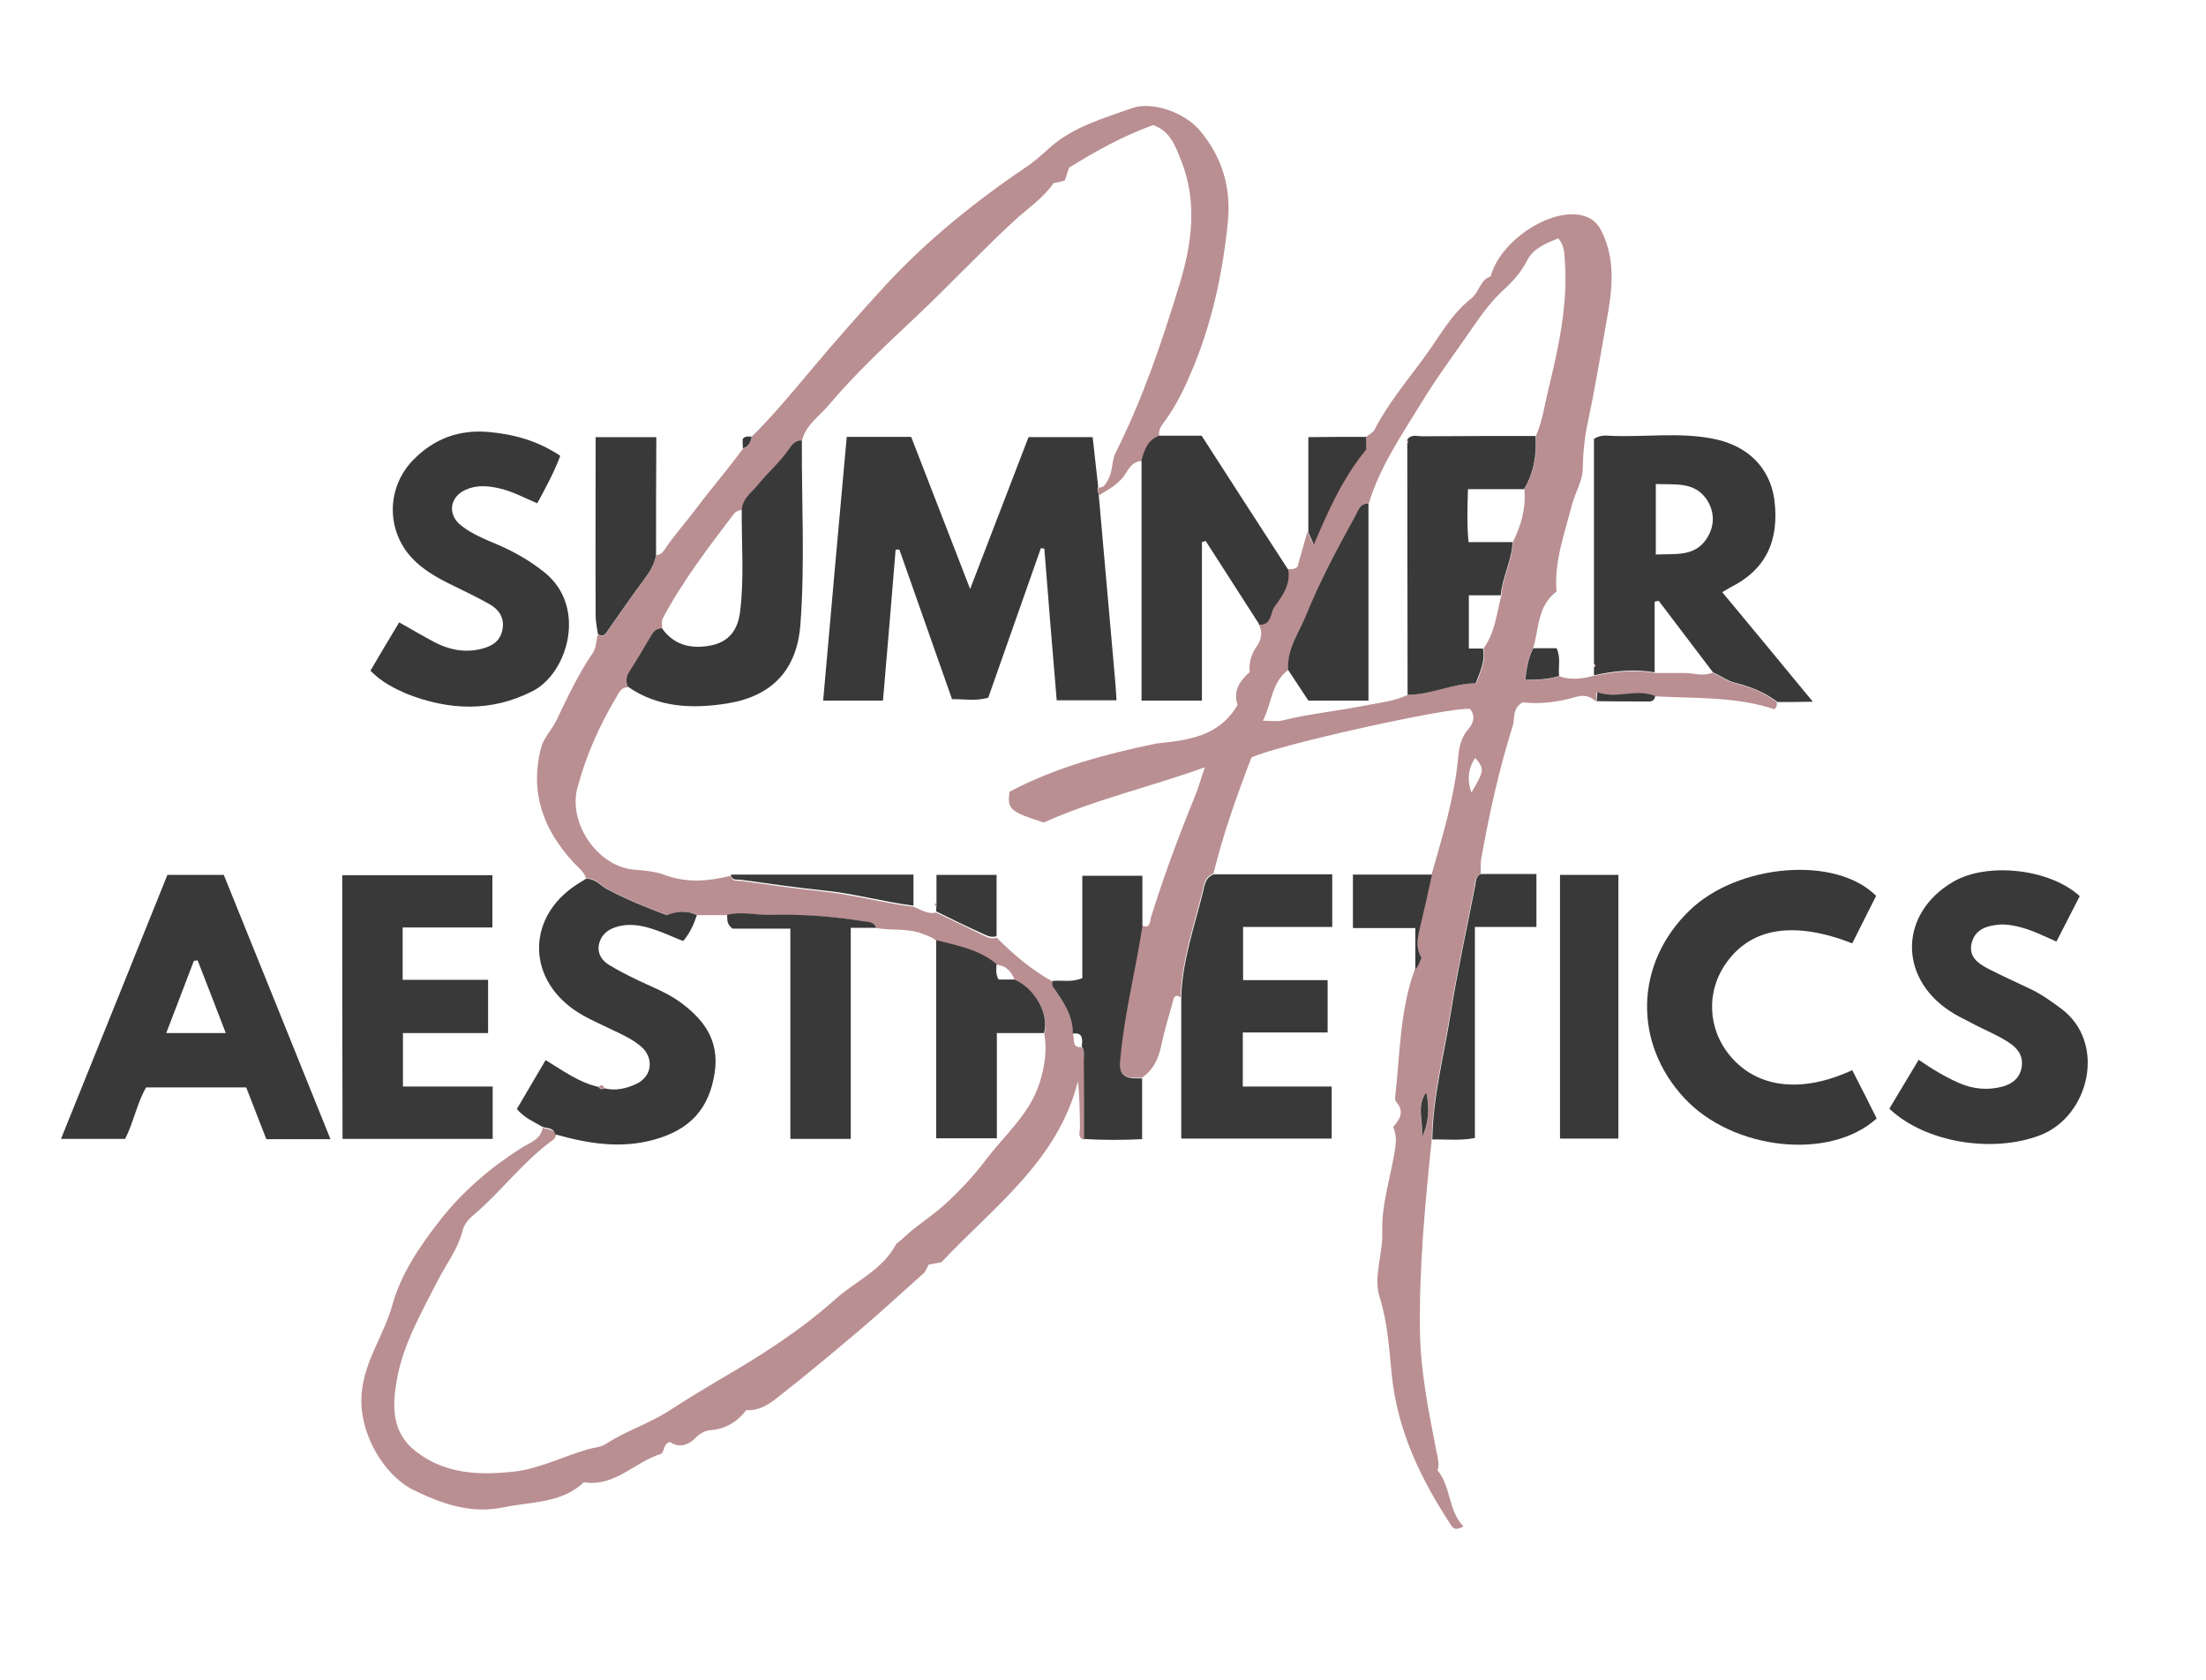 <?xml version="1.0" encoding="UTF-8"?> <svg xmlns="http://www.w3.org/2000/svg" width="767" height="584" viewBox="0 0 767 584" fill="none"><path d="M203.799 305.499C203.099 303.099 201.199 301.799 199.599 300.099C188.999 288.699 184.099 275.699 188.099 260.099C189.099 256.299 191.899 253.799 193.499 250.399C197.299 242.499 200.999 234.499 205.999 227.199C207.399 225.199 207.199 222.799 207.899 220.599C210.099 221.899 210.799 220.199 211.699 218.799C215.799 212.999 219.799 207.099 224.099 201.399C225.999 198.799 227.599 196.199 228.099 192.999C229.599 192.999 230.399 192.099 231.199 190.899C234.499 185.999 238.499 181.599 241.999 176.899C247.299 169.799 253.099 163.199 258.299 155.999C260.299 155.399 261.099 153.799 261.299 151.899C268.999 144.299 275.799 135.999 282.799 127.699C290.899 118.099 299.199 108.599 307.699 99.399C322.599 83.199 339.699 69.599 357.899 57.299C360.599 55.399 362.999 53.099 365.499 50.899C373.699 43.899 383.799 41.099 393.599 37.599C400.499 35.099 411.899 39.099 417.099 45.299C424.999 54.599 428.099 65.299 426.899 77.299C425.099 95.099 421.399 112.399 414.399 128.899C411.899 134.899 409.099 140.699 405.299 145.999C404.099 147.699 402.399 149.399 403.199 151.799C399.099 153.199 398.099 156.699 396.999 160.299C394.099 160.299 392.599 162.599 391.399 164.599C389.099 168.299 385.599 170.099 382.099 172.199C381.599 171.299 381.599 170.399 381.899 169.499C383.699 169.699 384.299 168.499 385.099 167.099C386.999 164.099 386.399 160.399 387.899 157.399C397.299 138.699 403.999 118.899 410.099 98.899C414.399 84.799 416.399 70.299 410.699 55.899C408.699 50.899 406.899 45.499 400.899 43.499C390.399 47.299 380.899 52.599 371.699 58.299C371.099 59.999 370.699 61.399 370.199 62.799C368.799 63.099 367.499 63.399 366.299 63.699C362.599 68.999 357.299 72.499 352.699 76.699C340.899 87.599 329.899 99.399 318.199 110.399C307.799 120.199 297.299 129.999 288.099 140.899C284.799 144.799 279.999 147.899 278.799 153.399C276.399 153.199 275.199 155.099 274.199 156.599C271.099 161.099 266.899 164.699 263.499 168.899C261.399 171.599 258.199 173.499 257.899 177.299C256.899 177.399 255.999 177.699 255.299 178.499C246.399 190.199 237.499 201.799 230.499 214.899C229.899 215.899 230.299 217.499 230.199 218.799C228.599 218.799 227.499 219.499 226.599 220.999C223.999 225.399 221.299 229.899 218.599 234.199C217.599 235.799 217.799 237.299 218.199 238.999C215.999 238.999 215.199 240.799 214.299 242.399C208.399 252.299 203.799 262.599 200.799 273.799C197.399 286.199 207.799 301.399 220.599 302.399C224.199 302.699 227.999 302.999 231.299 304.299C238.999 307.099 246.499 306.399 254.099 304.499C254.499 306.699 256.299 306.099 257.699 306.299C267.199 307.599 276.699 308.999 286.299 309.999C296.899 311.099 307.099 313.999 317.699 315.299C320.199 316.299 322.599 317.999 325.499 317.299C330.899 319.899 336.399 322.499 341.799 325.199C343.299 325.899 344.799 326.699 346.499 325.999C352.399 331.899 358.699 337.299 365.999 341.299C365.999 341.999 365.699 342.599 366.299 343.499C369.699 348.399 373.199 353.199 373.099 359.599C373.699 361.399 372.499 364.399 376.199 364.099C377.199 365.599 376.799 367.299 376.899 368.899C376.999 377.999 376.899 387.099 376.999 396.299C374.499 395.699 375.499 393.599 375.499 392.199C375.399 386.899 375.399 381.599 374.799 375.899C367.899 403.499 345.699 419.399 327.299 438.899C326.199 439.099 324.599 439.399 322.899 439.699C322.199 440.999 321.599 442.299 321.499 442.399C313.399 449.599 306.299 456.199 298.999 462.399C289.299 470.599 279.599 478.699 269.599 486.499C266.899 488.599 263.499 490.599 259.499 490.299C256.299 494.399 252.299 496.899 246.899 497.299C245.199 497.399 243.299 498.499 242.099 499.699C239.199 502.699 236.199 503.499 232.899 501.399C230.499 502.099 231.199 504.499 229.899 505.499C220.699 508.299 213.799 517.099 202.999 515.399C195.199 522.799 184.699 522.099 175.099 524.099C163.699 526.499 153.599 522.899 143.599 517.999C133.699 513.099 124.299 498.199 125.799 483.899C126.999 472.599 133.599 463.999 136.399 453.799C139.499 442.699 146.099 433.099 152.999 424.299C160.799 414.299 170.599 405.899 181.499 398.999C184.299 397.299 187.999 396.199 188.699 392.099C190.299 392.899 192.699 392.299 193.299 394.799C193.099 395.199 192.999 395.799 192.599 396.099C181.999 403.699 174.299 414.299 164.399 422.699C162.699 424.099 161.299 425.899 160.799 427.999C159.199 434.299 155.299 439.299 152.399 444.899C146.699 456.099 140.199 467.199 137.999 479.699C136.399 488.699 135.999 497.899 144.499 504.599C154.699 512.599 166.599 512.999 178.599 511.699C187.599 510.699 195.799 506.399 204.499 503.899C206.599 503.299 208.899 503.199 210.599 502.099C217.799 497.399 226.099 494.899 233.299 490.099C238.799 486.499 244.499 483.099 250.199 479.699C264.399 471.499 278.299 462.599 290.599 451.599C297.599 445.399 306.699 441.599 311.399 432.899C311.799 432.099 312.899 431.599 313.599 430.899C318.199 426.399 323.899 422.999 328.499 418.799C333.499 414.199 338.399 409.099 342.599 403.499C349.199 394.699 357.999 387.499 361.499 376.399C363.199 370.799 364.099 365.299 363.099 359.499C364.999 353.099 359.999 343.999 352.899 340.899C351.699 338.099 350.099 335.799 346.699 335.499C340.599 330.399 332.999 329.099 325.699 327.199C324.199 325.899 322.299 325.299 320.499 324.599C315.399 322.699 309.999 323.599 304.799 322.699C303.899 320.699 301.899 320.599 300.299 320.399C289.699 318.699 278.899 317.899 268.199 318.199C263.099 318.299 257.999 316.899 252.999 318.199C249.499 318.199 245.999 318.199 242.499 318.199C238.999 316.399 235.499 316.899 231.999 318.199C224.799 315.499 217.899 312.699 211.299 309.199C208.699 307.799 206.999 305.099 203.799 305.499Z" fill="#BA8F92"></path><path d="M474.997 151.897C475.997 151.097 477.397 150.397 477.897 149.397C482.597 140.297 489.097 132.597 495.097 124.397C500.297 117.397 504.397 109.397 511.397 103.897C514.397 101.597 514.597 97.197 518.297 96.097C521.597 83.697 539.097 72.197 550.097 74.897C553.197 75.697 555.297 77.297 556.797 80.297C561.797 90.297 560.597 100.597 558.697 110.997C556.597 122.897 554.597 134.897 552.097 146.697C550.897 152.197 550.397 157.597 550.297 163.197C550.197 167.297 547.697 171.197 546.597 175.397C543.997 185.497 540.297 195.297 541.197 205.697C534.297 210.897 535.197 218.797 532.997 225.497C531.297 228.697 530.697 232.297 530.197 236.497C534.397 236.397 538.297 236.397 541.997 235.097C546.097 236.597 550.097 235.997 554.097 234.997C561.097 233.597 568.097 232.697 575.197 233.997C578.597 233.997 582.097 233.997 585.497 233.997C588.797 233.997 592.097 235.297 595.397 233.897C597.997 234.897 600.197 236.797 602.997 237.497C608.297 238.797 613.397 240.697 617.797 244.197C617.797 244.997 617.897 245.897 616.897 246.597C603.397 242.097 589.197 242.897 575.197 242.097C568.597 239.497 561.897 243.197 555.097 240.797C554.997 242.297 554.897 243.097 554.797 243.897C552.797 241.797 550.397 241.597 547.697 242.397C541.497 244.197 535.097 244.897 529.397 244.197C525.697 246.397 526.797 249.697 525.997 252.297C521.197 267.497 517.797 282.997 514.997 298.597C514.697 300.397 514.897 302.197 514.797 303.997C512.797 304.697 512.997 306.397 512.697 308.097C509.797 323.097 506.497 337.997 504.097 352.997C501.797 367.397 497.997 381.597 497.797 396.297C495.497 418.397 493.397 440.597 493.697 462.797C493.897 477.097 496.797 491.097 499.497 504.997C499.897 507.097 500.597 509.197 499.797 511.197C504.597 517.097 503.497 525.297 508.797 530.697C506.797 531.997 505.497 531.797 504.697 530.597C494.097 514.497 485.897 497.697 483.897 477.997C482.997 469.097 482.497 459.997 479.697 451.097C477.397 443.797 480.897 435.997 480.597 428.297C480.297 418.097 483.897 408.397 485.197 398.397C485.497 396.197 485.297 394.097 484.397 391.797C486.697 389.297 488.397 386.497 485.497 383.197C485.097 382.797 484.997 381.897 485.097 381.297C486.797 366.397 486.697 351.197 491.997 336.797C493.097 335.697 493.697 334.397 494.097 332.697C491.797 328.697 493.097 324.497 494.097 320.297C495.397 314.797 496.597 309.397 497.797 303.897C501.597 290.497 505.697 277.297 506.997 263.297C507.297 259.597 508.097 256.197 510.697 253.297C512.297 251.397 513.097 248.897 511.097 246.497C504.297 245.697 444.297 258.997 435.097 263.397C430.097 276.497 425.297 289.897 421.897 303.797C418.797 304.797 418.597 307.797 417.997 310.197C414.997 322.297 410.797 334.197 410.497 346.797C408.297 345.397 408.097 347.097 407.697 348.597C406.397 353.397 404.897 358.097 403.897 362.897C402.897 367.797 401.197 371.997 396.897 374.797C394.497 374.597 391.797 375.197 389.897 372.997C388.797 371.097 389.197 369.197 389.397 367.197C390.797 351.897 394.697 336.997 396.997 321.797C400.097 323.097 399.797 320.297 400.197 318.897C404.597 304.797 409.697 290.997 415.297 277.297C416.597 274.197 417.497 270.897 418.897 266.797C399.697 273.697 380.397 278.097 362.897 285.997C351.097 282.197 350.197 281.397 350.997 275.297C366.997 266.797 384.397 262.197 402.197 258.497C413.097 257.397 423.897 256.097 430.297 245.097C428.697 240.297 430.897 236.897 434.497 233.697C434.197 230.497 434.997 227.397 437.097 224.497C438.597 222.297 439.097 219.597 437.597 216.997C441.897 217.197 441.297 212.897 442.797 210.797C445.497 207.097 448.497 203.097 447.597 197.897C448.697 197.897 449.897 198.097 451.097 197.097C452.197 193.197 453.397 188.997 454.597 184.797C455.097 185.997 455.597 187.097 456.497 189.097C461.397 177.397 466.297 166.297 474.697 155.997C474.997 155.497 474.997 153.697 474.997 151.897ZM525.997 188.497C528.897 182.697 530.597 176.697 529.997 170.097C533.297 164.397 534.397 158.197 533.997 151.597C536.397 146.197 537.097 140.397 538.497 134.797C541.997 120.397 545.097 105.897 544.097 90.997C543.897 88.197 543.997 85.397 541.797 82.897C537.497 84.597 533.097 86.397 530.997 90.497C528.997 94.497 526.197 97.597 522.997 100.597C518.897 104.297 515.597 108.697 512.497 113.197C506.397 122.097 499.897 130.697 494.297 139.897C487.397 151.197 479.797 162.197 475.897 175.097C472.797 174.997 472.297 177.597 471.197 179.497C464.997 190.697 458.997 201.997 454.197 213.797C451.697 219.997 447.397 225.697 447.997 232.897C441.997 237.197 442.297 244.397 439.097 250.597C441.997 250.597 444.097 250.997 445.897 250.497C455.097 248.197 464.497 247.297 473.697 245.497C478.997 244.397 484.497 243.997 489.497 241.597C497.597 241.497 505.097 237.497 513.297 237.597C514.797 233.497 516.697 229.797 515.797 225.497C519.797 219.997 520.397 213.297 521.997 206.997C522.397 200.697 525.897 194.897 525.997 188.497ZM494.397 395.397C496.797 390.397 497.197 385.197 495.897 379.797C492.197 384.697 494.897 390.197 494.397 395.397ZM512.897 263.497C510.197 267.697 510.197 271.597 511.597 275.597C516.097 267.897 516.197 267.397 512.897 263.497Z" fill="#BA8F92"></path><path d="M114.903 396.103C107.003 396.103 100.003 396.103 92.603 396.103C90.303 390.203 88.003 384.303 85.603 378.103C74.003 378.103 62.503 378.103 50.803 378.103C47.603 383.603 46.503 390.103 43.503 396.003C36.303 396.003 29.303 396.003 21.203 396.003C33.703 365.003 46.003 334.603 58.203 304.203C64.903 304.203 71.203 304.203 77.803 304.203C90.103 334.603 102.403 365.003 114.903 396.103ZM78.503 359.203C75.003 350.203 71.903 342.003 68.703 333.903C68.303 334.003 67.803 334.003 67.403 334.103C64.303 342.303 61.103 350.503 57.803 359.203C65.003 359.203 71.203 359.203 78.503 359.203Z" fill="#393939"></path><path d="M618.003 244.096C613.603 240.696 608.503 238.696 603.203 237.396C600.403 236.696 598.203 234.896 595.603 233.796C589.303 225.496 583.003 217.196 576.703 208.896C576.203 208.996 575.803 209.096 575.303 209.196C575.303 217.396 575.303 225.596 575.303 233.796C568.203 232.496 561.203 233.296 554.203 234.796C554.203 233.896 554.203 232.896 554.203 231.996C554.803 231.596 554.903 231.196 554.203 230.796C554.203 204.696 554.203 178.496 554.203 152.596C556.803 150.896 559.103 151.596 561.403 151.596C572.503 151.896 583.803 150.396 594.803 152.396C607.503 154.596 615.303 162.496 616.903 173.596C618.803 188.096 613.803 198.196 601.703 204.196C601.003 204.596 600.303 204.996 598.803 205.896C609.103 218.296 619.203 230.496 630.303 243.996C625.403 244.096 621.703 244.096 618.003 244.096ZM575.703 192.796C582.503 192.496 589.403 193.696 593.503 187.096C596.303 182.696 596.203 177.696 593.203 173.396C588.903 167.396 582.203 168.596 575.703 168.296C575.703 176.696 575.703 184.496 575.703 192.796Z" fill="#393939"></path><path d="M119 304.297C136.4 304.297 153.7 304.297 171.2 304.297C171.2 310.297 171.2 316.097 171.2 322.497C160.7 322.497 150.4 322.497 140 322.497C140 328.697 140 334.297 140 340.697C149.8 340.697 159.5 340.697 169.7 340.697C169.7 347.097 169.7 352.797 169.7 359.197C159.8 359.197 150.1 359.197 140.1 359.197C140.1 365.597 140.1 371.397 140.1 377.797C150.4 377.797 160.7 377.797 171.3 377.797C171.3 384.197 171.3 389.897 171.3 395.997C154 395.997 136.7 395.997 119.1 395.997C119 365.397 119 334.997 119 304.297Z" fill="#393939"></path><path d="M652.304 311.499C649.604 316.899 646.804 322.499 644.004 327.999C623.904 320.199 609.204 322.499 600.504 334.399C593.104 344.399 593.604 357.699 601.604 367.199C610.904 378.299 626.304 380.299 644.004 372.099C646.904 377.699 649.704 383.299 652.504 388.899C636.104 403.699 602.504 399.899 585.704 381.899C567.704 362.599 568.404 334.999 587.404 316.599C604.204 300.299 638.304 297.399 652.304 311.499Z" fill="#393939"></path><path d="M656.898 385.497C660.298 379.797 663.598 374.297 667.098 368.497C671.898 371.797 676.398 374.497 681.198 376.597C686.098 378.697 691.098 379.197 696.298 377.797C699.498 376.897 701.998 375.097 702.798 371.597C703.598 367.897 702.198 365.197 699.198 362.997C694.798 359.897 689.798 358.097 685.098 355.497C682.598 354.197 679.998 352.997 677.698 351.397C659.898 339.497 660.598 317.397 679.098 306.597C690.898 299.697 712.598 301.997 723.098 311.597C720.498 316.697 717.798 321.897 714.998 327.397C710.498 325.397 706.698 323.497 702.498 322.397C700.098 321.797 697.598 321.297 695.098 321.497C690.698 321.897 686.698 323.097 685.498 327.997C684.398 332.697 687.798 334.997 691.198 336.797C696.098 339.297 701.098 341.597 705.998 343.897C709.798 345.697 713.098 348.097 716.498 350.597C732.598 362.397 726.498 388.097 709.398 394.697C693.098 400.997 669.598 397.497 656.898 385.497Z" fill="#393939"></path><path d="M128.797 233.203C132.197 227.403 135.397 222.003 138.797 216.403C143.097 218.803 147.097 221.203 151.097 223.303C156.097 225.903 161.397 227.003 166.997 225.703C170.797 224.803 173.897 223.203 174.697 218.903C175.497 214.703 173.397 211.803 169.897 209.903C165.397 207.403 160.797 205.203 156.097 202.903C151.497 200.603 146.997 198.003 143.397 194.203C134.197 184.503 134.297 169.503 143.697 159.903C150.897 152.503 159.697 149.303 169.897 150.203C178.797 151.003 187.097 153.303 194.797 158.503C192.597 164.403 189.697 169.603 186.797 175.003C182.097 173.003 177.897 170.703 173.197 169.703C169.397 168.903 165.597 168.603 161.897 170.303C156.297 172.803 155.497 178.903 160.297 182.703C164.097 185.703 168.597 187.503 173.097 189.403C178.897 191.903 184.297 195.003 189.297 199.003C204.197 210.903 197.497 234.003 185.197 240.303C170.697 247.703 155.997 247.003 141.297 241.203C136.997 239.303 132.697 237.203 128.797 233.203Z" fill="#393939"></path><path d="M410.703 347C411.003 334.3 415.203 322.5 418.203 310.4C418.803 308 419.003 305 422.103 304C435.703 304 449.303 304 463.203 304C463.203 310.4 463.203 316.1 463.203 322.3C452.803 322.3 442.703 322.3 432.203 322.3C432.203 328.6 432.203 334.5 432.203 340.8C442.003 340.8 451.603 340.8 461.603 340.8C461.603 347 461.603 352.7 461.603 359C451.803 359 442.103 359 432.103 359C432.103 365.5 432.103 371.4 432.103 377.8C442.503 377.8 452.603 377.8 463.003 377.8C463.003 384 463.003 389.7 463.003 395.9C445.803 395.9 428.603 395.9 410.703 395.9C410.703 379.6 410.703 363.3 410.703 347Z" fill="#393939"></path><path d="M193.003 394.402C192.403 391.802 190.003 392.502 188.403 391.702C185.603 390.002 182.403 388.802 179.703 385.602C182.903 380.202 186.203 374.602 189.703 368.602C195.803 372.302 201.303 376.402 208.003 377.902C208.603 378.602 209.203 379.002 210.103 378.402C214.003 379.402 217.703 378.502 221.203 376.902C226.803 374.302 227.503 367.802 222.803 363.802C219.703 361.202 216.103 359.602 212.503 357.902C208.003 355.702 203.403 353.802 199.303 350.902C183.103 339.302 183.503 318.802 200.303 307.702C201.403 307.002 202.503 306.302 203.703 305.602C206.903 305.302 208.703 307.902 211.103 309.202C217.703 312.702 224.603 315.502 231.803 318.202C235.203 316.902 238.803 316.402 242.303 318.202C241.203 321.502 239.803 324.602 237.503 327.202C233.903 325.802 230.603 324.202 227.203 323.102C222.903 321.702 218.503 320.902 214.003 322.402C210.903 323.402 208.803 325.402 208.203 328.602C207.703 331.802 209.403 334.102 211.903 335.602C214.903 337.402 218.003 339.002 221.103 340.502C226.003 342.902 231.203 344.802 235.703 347.902C244.403 354.002 250.203 361.402 248.503 372.902C246.603 385.502 240.003 392.802 227.303 396.302C215.703 399.502 204.303 397.602 193.003 394.402Z" fill="#393939"></path><path d="M447.898 198.1C448.798 203.3 445.798 207.3 443.098 211C441.598 213.1 442.198 217.4 437.898 217.2C431.698 207.5 425.398 197.8 419.198 188.1C418.798 188.2 418.298 188.4 417.898 188.5C417.898 206.8 417.898 225.2 417.898 243.6C410.598 243.6 403.998 243.6 396.898 243.6C396.898 215.5 396.898 187.8 396.898 160C397.898 156.4 398.998 152.9 403.098 151.5C407.898 151.5 412.698 151.5 417.798 151.5C427.898 167.2 437.898 182.7 447.898 198.1Z" fill="#393939"></path><path d="M542.398 304.203C549.498 304.203 555.898 304.203 562.698 304.203C562.698 334.803 562.698 365.103 562.698 395.903C556.098 395.903 549.398 395.903 542.398 395.903C542.398 365.403 542.398 335.003 542.398 304.203Z" fill="#393939"></path><path d="M397.203 322C394.903 337.2 391.003 352.1 389.603 367.4C389.403 369.4 389.003 371.3 390.103 373.2C392.003 375.4 394.703 374.8 397.103 375C397.103 381.8 397.103 388.5 397.103 396.1C390.303 396.4 383.603 396.5 376.903 396C376.903 386.9 376.903 377.8 376.803 368.6C376.803 367 377.203 365.3 376.103 363.8C376.303 362.5 376.403 361.2 375.803 360.1C375.003 359.2 374.003 359.3 373.003 359.4C373.103 353.1 369.603 348.2 366.203 343.3C365.603 342.4 365.903 341.8 365.903 341.1C369.103 340.7 372.503 341.7 376.303 340.1C376.303 328.3 376.303 316.4 376.303 304.5C383.503 304.5 390.003 304.5 397.203 304.5C397.203 310.4 397.203 316.2 397.203 322Z" fill="#393939"></path><path d="M228.099 192.9C227.599 196.1 225.999 198.7 224.099 201.3C219.799 207 215.799 212.9 211.699 218.7C210.799 220 210.099 221.8 207.899 220.5C207.599 218.4 207.099 216.2 207.099 214.1C206.999 193.5 207.099 173 207.099 152C213.999 152 220.699 152 228.199 152C228.099 165.8 228.099 179.4 228.099 192.9Z" fill="#393939"></path><path d="M498 396.198C498.2 381.498 502 367.298 504.3 352.898C506.7 337.798 510 322.898 512.9 307.998C513.2 306.398 513 304.598 515 303.898C521.3 303.898 527.6 303.898 534.2 303.898C534.2 310.098 534.2 315.898 534.2 322.298C527.2 322.298 520.3 322.298 512.8 322.298C512.8 347.098 512.8 371.398 512.8 395.698C507.6 396.698 502.8 396.098 498 396.198Z" fill="#393939"></path><path d="M497.898 304.102C496.698 309.602 495.498 315.002 494.198 320.502C493.198 324.702 491.798 328.902 494.198 332.902C493.698 334.502 493.198 335.902 492.098 337.002C492.098 332.402 492.098 327.802 492.098 322.702C484.598 322.702 477.698 322.702 470.398 322.702C470.398 316.402 470.398 310.502 470.398 304.102C479.498 304.102 488.698 304.102 497.898 304.102Z" fill="#393939"></path><path d="M474.998 151.898C474.998 153.698 474.998 155.498 474.998 156.298C466.598 166.598 461.798 177.698 456.798 189.398C455.898 187.398 455.398 186.298 454.898 185.098C454.898 174.198 454.898 163.398 454.898 151.998C461.898 151.898 468.498 151.898 474.998 151.898Z" fill="#393939"></path><path d="M542.097 234.998C538.297 236.298 534.497 236.298 530.297 236.398C530.797 232.198 531.397 228.698 533.097 225.398C535.797 225.398 538.597 225.398 541.197 225.398C542.797 228.798 541.697 231.998 542.097 234.998Z" fill="#393939"></path><path d="M555.102 243.803C555.202 243.003 555.202 242.203 555.402 240.703C562.102 243.103 568.902 239.303 575.502 242.003C575.202 244.103 573.602 244.003 572.102 243.903C566.402 243.903 560.702 243.903 555.102 243.803Z" fill="#393939"></path><path d="M261.303 151.799C261.103 153.699 260.303 155.299 258.303 155.899C258.203 154.799 258.203 153.699 258.203 152.699C259.003 151.499 260.203 151.799 261.303 151.799Z" fill="#393939"></path><path d="M210.202 378.397C209.302 378.897 208.702 378.497 208.102 377.897C209.102 376.997 209.702 377.297 210.202 378.397Z" fill="#BA8F92"></path><path d="M554.297 230.898C554.997 231.298 554.897 231.698 554.297 232.098C554.297 231.698 554.297 231.298 554.297 230.898Z" fill="#BA8F92"></path><path d="M382.003 171.898C383.803 192.598 385.703 213.398 387.503 234.098C387.803 237.098 388.003 240.098 388.203 243.498C381.203 243.498 374.503 243.498 367.403 243.498C365.903 225.898 364.503 208.398 363.103 190.798C362.703 190.698 362.303 190.598 361.903 190.598C355.803 207.898 349.703 225.298 343.603 242.598C339.503 243.798 335.503 243.098 331.003 243.098C324.903 225.798 318.803 208.398 312.703 191.098C312.303 191.098 311.803 191.098 311.403 191.098C310.003 208.498 308.503 225.898 307.003 243.598C300.103 243.598 293.503 243.598 286.203 243.598C288.903 212.998 291.603 182.598 294.403 151.898C302.003 151.898 309.103 151.898 316.803 151.898C323.403 168.998 330.103 186.298 337.303 204.798C344.403 186.398 350.903 169.398 357.603 151.998C364.803 151.998 372.103 151.998 379.903 151.998C380.503 157.698 381.203 163.398 381.803 169.098C381.503 170.098 381.503 170.998 382.003 171.898Z" fill="#393939"></path><path d="M278.796 153.202C278.696 174.502 279.896 195.902 278.296 217.102C277.096 233.002 268.396 242.102 252.796 244.602C240.796 246.502 228.796 246.102 218.196 238.702C217.696 237.102 217.596 235.502 218.596 233.902C221.396 229.502 223.996 225.102 226.596 220.702C227.496 219.202 228.596 218.502 230.196 218.502C234.096 224.002 239.896 225.902 247.296 224.402C253.596 223.102 256.496 218.902 257.296 212.902C258.796 201.002 257.796 189.002 257.896 177.002C258.296 173.202 261.396 171.202 263.496 168.602C266.896 164.402 271.096 160.802 274.196 156.302C275.196 154.902 276.396 153.002 278.796 153.202Z" fill="#393939"></path><path d="M304.697 322.603C301.897 322.603 299.097 322.603 295.797 322.603C295.797 347.203 295.797 371.403 295.797 396.003C288.597 396.003 281.897 396.003 274.797 396.003C274.797 371.703 274.797 347.603 274.797 322.903C267.597 322.903 260.697 322.903 254.697 322.903C252.397 321.103 252.997 319.503 252.797 318.103C257.897 316.803 262.897 318.203 267.997 318.103C278.697 317.803 289.497 318.603 300.097 320.303C301.797 320.503 303.897 320.503 304.697 322.603Z" fill="#393939"></path><path d="M363 359.198C357.7 359.198 352.5 359.198 346.6 359.198C346.6 371.598 346.6 383.498 346.6 395.798C339.5 395.798 332.9 395.798 325.5 395.798C325.5 372.998 325.5 349.998 325.5 326.898C332.9 328.798 340.4 330.098 346.5 335.198C346.4 336.898 346.1 338.698 347.2 340.598C349 340.598 350.9 340.598 352.7 340.598C359.9 343.698 364.9 352.798 363 359.198Z" fill="#393939"></path><path d="M325.5 316.903C325.5 316.303 325.5 315.603 325.6 315.003C325.6 314.603 325.6 314.303 325.6 313.903C325.6 310.803 325.6 307.603 325.6 304.203C332.7 304.203 339.2 304.203 346.5 304.203C346.5 311.403 346.5 318.503 346.5 325.503C344.8 326.103 343.3 325.403 341.8 324.703C336.3 322.203 330.9 319.603 325.5 316.903Z" fill="#393939"></path><path d="M254.102 304.102C275.102 304.102 296.102 304.102 317.602 304.102C317.602 308.002 317.602 311.502 317.602 314.902C307.102 313.602 296.802 310.602 286.202 309.602C276.602 308.602 267.102 307.202 257.602 305.902C256.302 305.702 254.502 306.402 254.102 304.102Z" fill="#393939"></path><path d="M489.397 241.597C489.397 212.397 489.297 183.197 489.297 153.997C489.397 153.897 489.697 153.797 489.597 153.697C489.497 153.397 489.397 153.197 489.297 152.897C490.597 150.897 492.597 151.697 494.297 151.697C507.497 151.597 520.697 151.597 533.897 151.597C534.297 158.097 533.297 164.397 529.897 170.097C523.597 170.097 517.297 170.097 510.397 170.097C510.197 176.297 509.997 182.197 510.597 188.497C515.997 188.497 520.897 188.497 525.897 188.497C525.697 194.897 522.297 200.597 521.797 206.997C518.197 206.997 514.597 206.997 510.697 206.997C510.697 213.197 510.697 219.197 510.697 225.497C512.597 225.497 514.097 225.497 515.597 225.497C516.497 229.797 514.597 233.497 513.097 237.597C504.997 237.597 497.597 241.597 489.397 241.597Z" fill="#393939"></path><path d="M475.8 175.096C475.8 197.796 475.8 220.496 475.8 243.596C468.7 243.596 461.9 243.596 454.9 243.596C452.6 240.096 450.3 236.596 447.9 232.996C447.3 225.796 451.601 220.096 454.101 213.896C458.901 202.096 464.901 190.796 471.101 179.596C472.201 177.696 472.7 174.996 475.8 175.096Z" fill="#393939"></path><path d="M494.398 395.397C494.998 390.197 492.298 384.697 495.898 379.797C497.098 385.197 496.798 390.397 494.398 395.397Z" fill="#393939"></path><path d="M325.504 314C325.504 314.4 325.504 314.7 325.504 315.1C324.904 314.7 324.804 314.3 325.504 314Z" fill="#BA8F92"></path><path d="M489.398 152.898C489.498 153.198 489.598 153.398 489.698 153.698C489.698 153.798 489.498 153.898 489.398 153.998C489.298 153.698 489.198 153.498 489.098 153.198C488.998 153.198 489.298 153.098 489.398 152.898Z" fill="#BA8F92"></path></svg> 